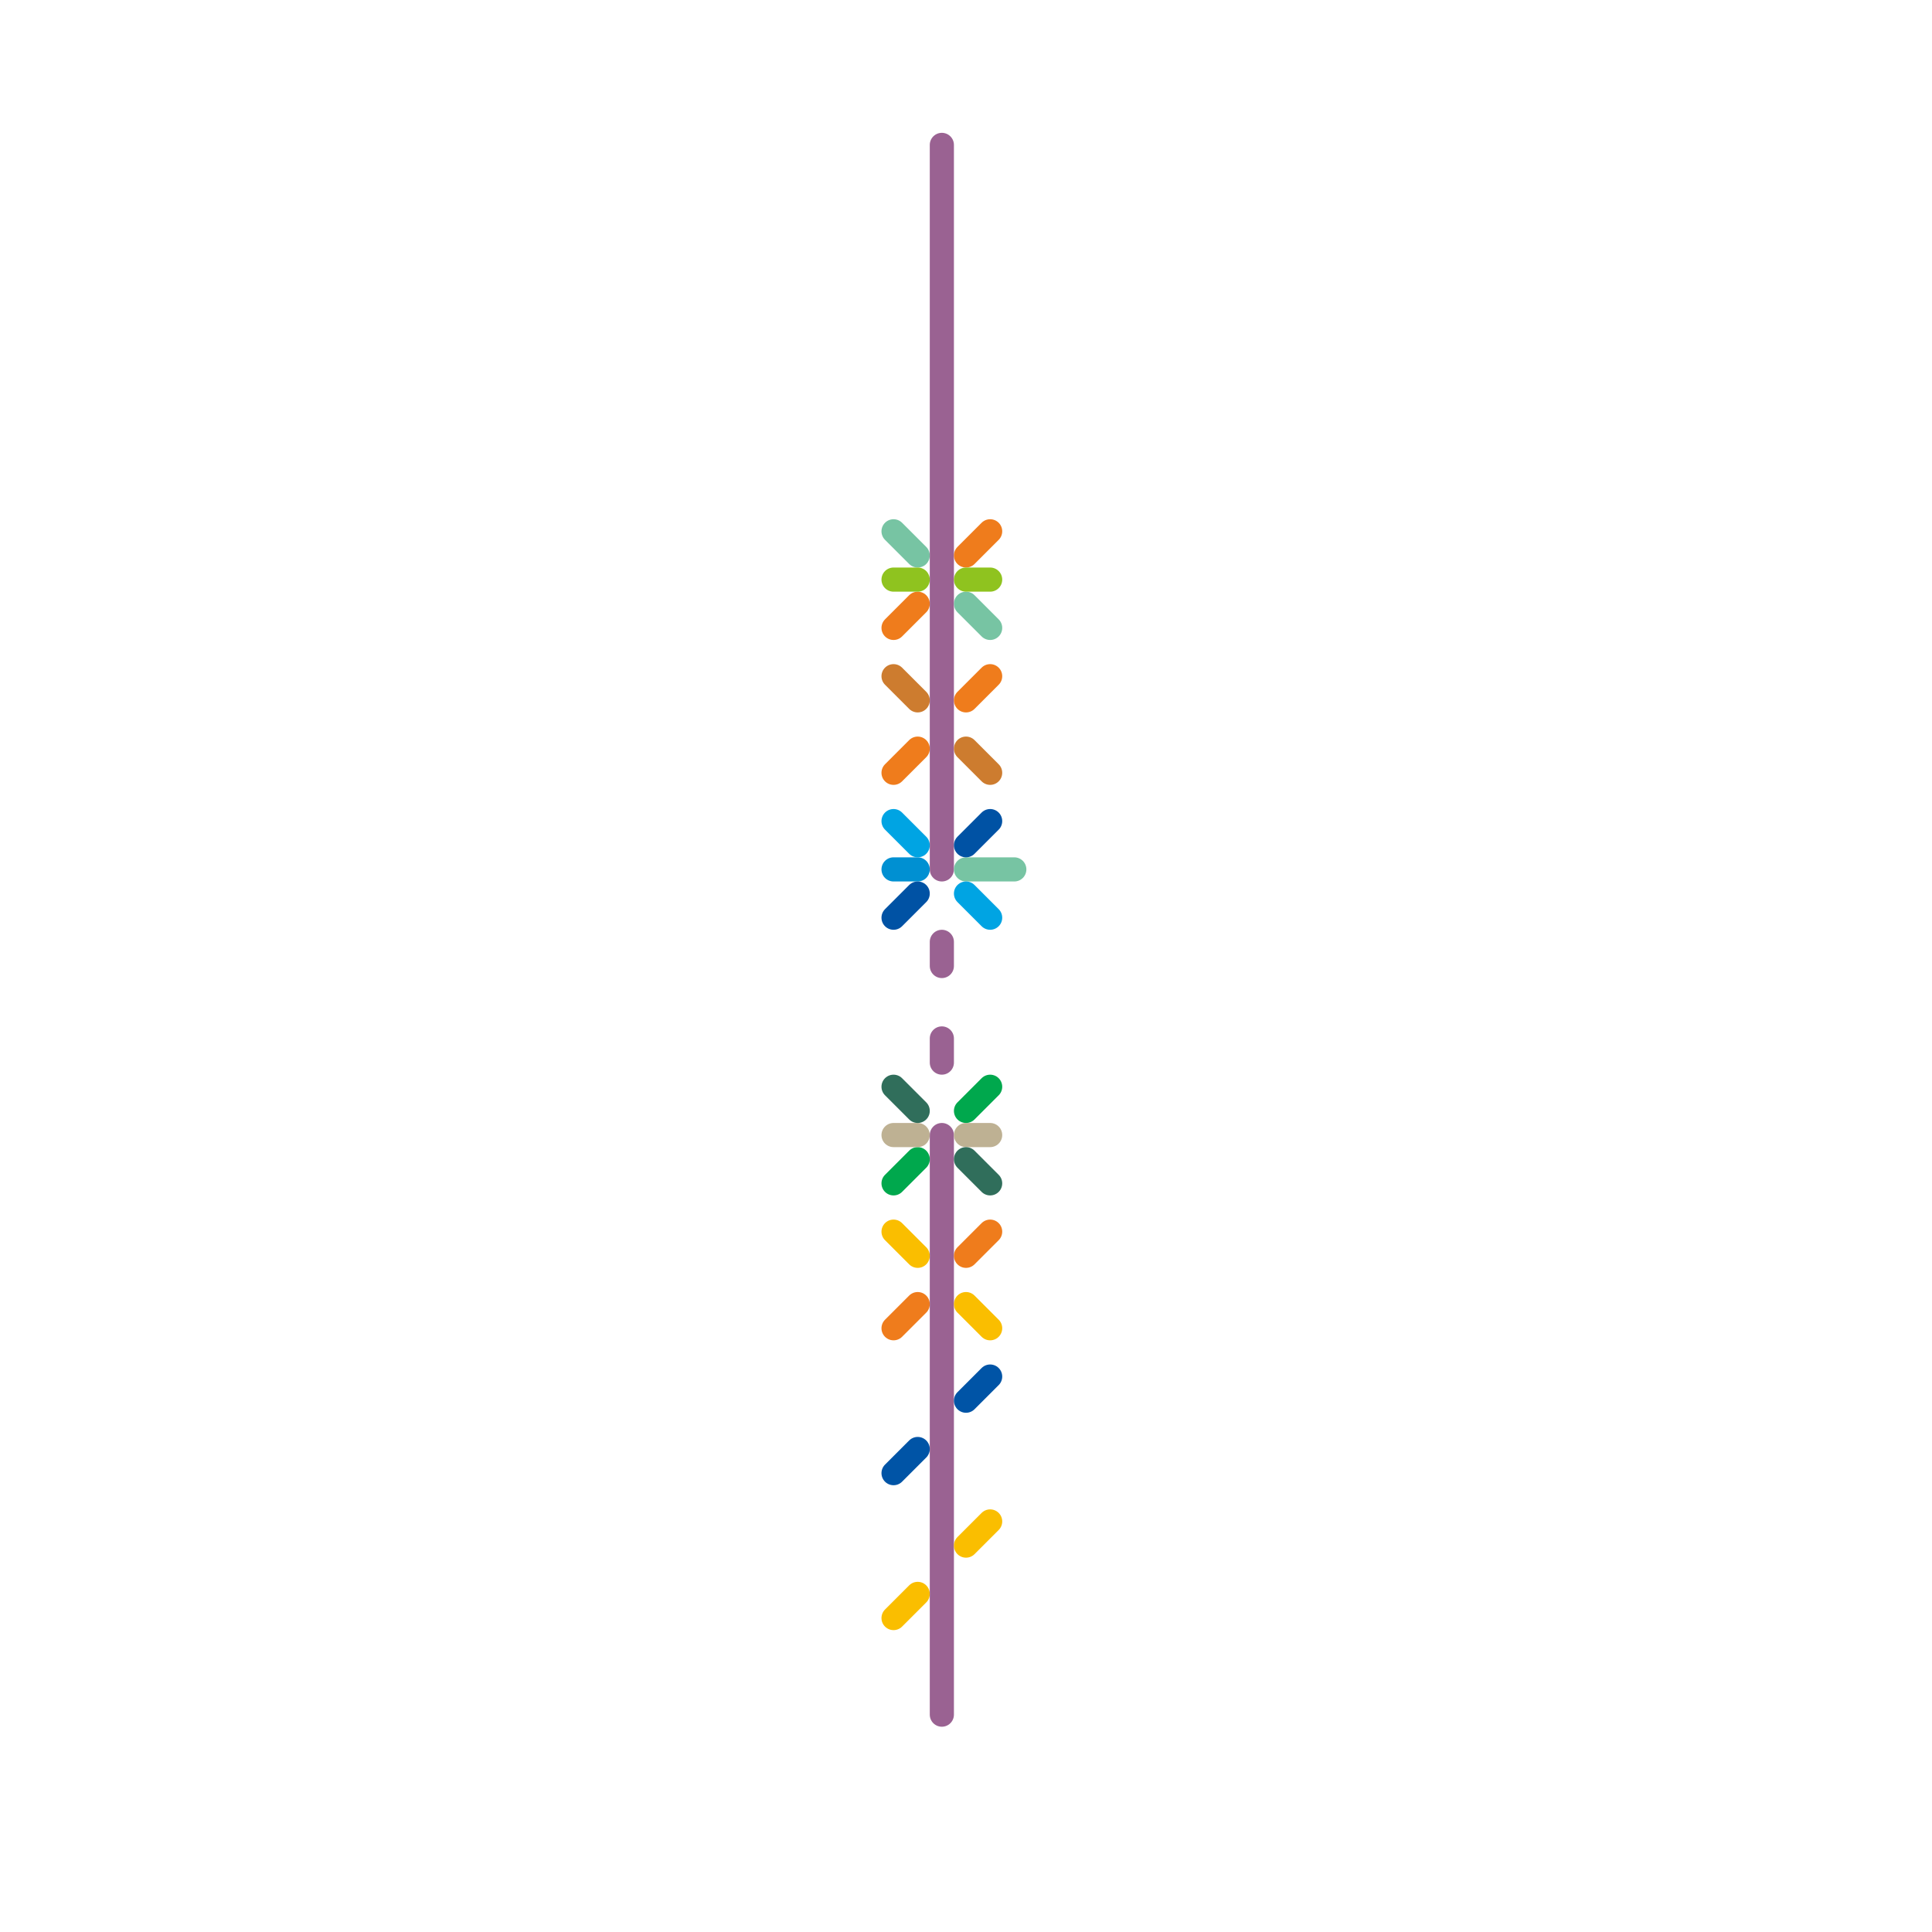 
<svg version="1.1" xmlns="http://www.w3.org/2000/svg" viewBox="0 0 80 80">
<style>text { font: 1px Helvetica; font-weight: 600; white-space: pre; dominant-baseline: central; } line { stroke-width: 1; fill: none; stroke-linecap: round; stroke-linejoin: round; } .c0 { stroke: #9a6292 } .c1 { stroke: #0090d2 } .c2 { stroke: #ef7c1c } .c3 { stroke: #77c4a3 } .c4 { stroke: #8fc31f } .c5 { stroke: #cd7c2f } .c6 { stroke: #0052a4 } .c7 { stroke: #00a4e3 } .c8 { stroke: #00a84d } .c9 { stroke: #beb193 } .c10 { stroke: #306e5b } .c11 { stroke: #fabe00 } .c12 { stroke: #0054a6 } .w1 { stroke-width: 1; }</style><defs><g id="wm-xf"><circle r="1.2" fill="#000"/><circle r="0.9" fill="#fff"/><circle r="0.6" fill="#000"/><circle r="0.3" fill="#fff"/></g><g id="wm"><circle r="0.6" fill="#000"/><circle r="0.3" fill="#fff"/></g></defs><line class="c0 " x1="39" y1="6" x2="39" y2="36"/><line class="c0 " x1="39" y1="43" x2="39" y2="44"/><line class="c0 " x1="39" y1="47" x2="39" y2="71"/><line class="c0 " x1="39" y1="39" x2="39" y2="40"/><line class="c1 " x1="37" y1="36" x2="38" y2="36"/><line class="c2 " x1="37" y1="32" x2="38" y2="31"/><line class="c2 " x1="37" y1="55" x2="38" y2="54"/><line class="c2 " x1="40" y1="29" x2="41" y2="28"/><line class="c2 " x1="40" y1="23" x2="41" y2="22"/><line class="c2 " x1="40" y1="52" x2="41" y2="51"/><line class="c2 " x1="37" y1="26" x2="38" y2="25"/><line class="c3 " x1="40" y1="25" x2="41" y2="26"/><line class="c3 " x1="40" y1="36" x2="42" y2="36"/><line class="c3 " x1="37" y1="22" x2="38" y2="23"/><line class="c4 " x1="40" y1="24" x2="41" y2="24"/><line class="c4 " x1="37" y1="24" x2="38" y2="24"/><line class="c5 " x1="40" y1="31" x2="41" y2="32"/><line class="c5 " x1="37" y1="28" x2="38" y2="29"/><line class="c6 " x1="40" y1="35" x2="41" y2="34"/><line class="c6 " x1="37" y1="38" x2="38" y2="37"/><line class="c7 " x1="40" y1="37" x2="41" y2="38"/><line class="c7 " x1="37" y1="34" x2="38" y2="35"/><line class="c8 " x1="40" y1="46" x2="41" y2="45"/><line class="c8 " x1="37" y1="49" x2="38" y2="48"/><line class="c9 " x1="40" y1="47" x2="41" y2="47"/><line class="c9 " x1="37" y1="47" x2="38" y2="47"/><line class="c10 " x1="40" y1="48" x2="41" y2="49"/><line class="c10 " x1="37" y1="45" x2="38" y2="46"/><line class="c11 " x1="37" y1="67" x2="38" y2="66"/><line class="c11 " x1="40" y1="54" x2="41" y2="55"/><line class="c11 " x1="40" y1="64" x2="41" y2="63"/><line class="c11 " x1="37" y1="51" x2="38" y2="52"/><line class="c12 " x1="40" y1="58" x2="41" y2="57"/><line class="c12 " x1="37" y1="61" x2="38" y2="60"/>
</svg>
